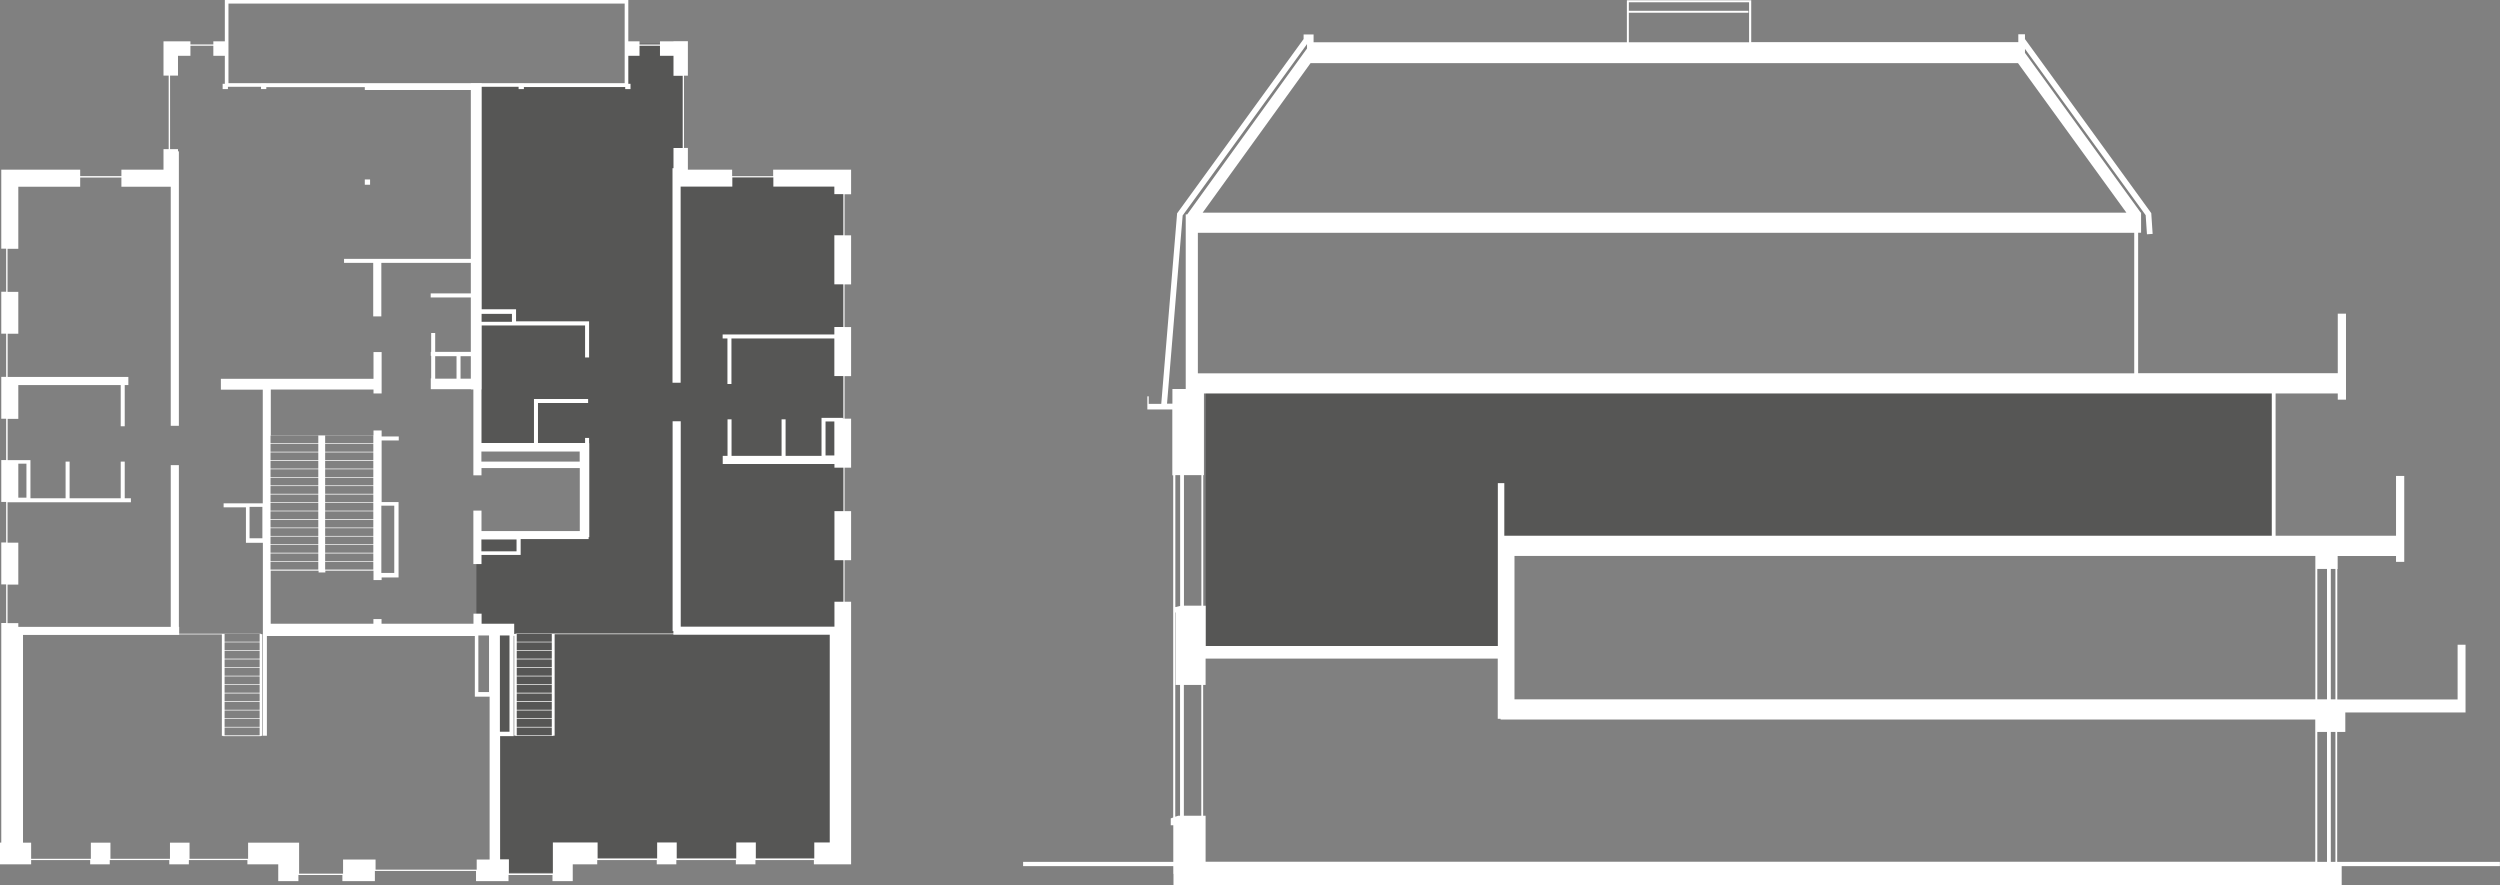 <?xml version="1.0" encoding="UTF-8"?><svg id="Layer_1" xmlns="http://www.w3.org/2000/svg" viewBox="0 0 255.35 90.42"><rect x="0" y="0" width="255.35" height="90.42" fill="#808080" stroke="none"/><defs><style>.cls-1{fill:#fff;}.cls-2{fill:#565655;}.cls-3{fill:none;stroke:#fff;stroke-miterlimit:10;stroke-width:.37px;}</style></defs><polygon class="cls-2" points="123.15 39.48 123.15 66.25 153.44 66.48 153.44 55.56 232.22 55.56 232.22 39.48 123.15 39.48"/><path class="cls-1" d="M236.69,74.76h.99v13.27h-.99v-13.27Zm1.38,0h.47v13.27h-.47v-13.27Zm-117.15-4.8h1.78v13.36h-1.78v-13.36Zm1.97,0h.25v-2.69h29.84v6.15h.29v.07h83.21v1.26h0v13.27H123.14v-4.7h-.25v-13.36Zm-2.85-7.4h.04v7.4h.45v13.36h-.19l-.3,.1v-20.86Zm116.65-4.45h.99v13.32h-.99v-13.32Zm1.38,0h.47v13.32h-.47v-13.32Zm-83.37-1.33h81.79v1.33h0v13.32h-81.8v-14.64Zm-34.65-8.25h.49v13.36l-.49,.12v-13.48Zm.88,0h1.78v13.33h-1.78v-13.33Zm1.97,0h.07v-8.34h109.07v14.53h-78.39v-5.37h-.66v16.63h-29.84v-4.11h-.25v-13.33Zm-.55-24.75h95.64v14.35H122.35v-14.35Zm11.52-17.33h72.25l11.07,15.27H122.84l11.02-15.27Zm-13.06,15.54l12.69-17.49v.45l-12.24,16.95h-.15v17.83h-1.36v1.5h-.55l1.6-19.25ZM166.37,.23h12.28V4.32h-12.28V1.3h12.21v-.2h-12.21V.23Zm-.2-.2V4.32h-32v-.8h-1.02v.47l-12.92,17.8-1.62,19.46h-1.28v-.77h-.14v1.34h2.55v6.73h.09v34.95l-.25,.09v.7h.26v3.74h-15.34v.44h15.34v.79h.02v1.15h119.32v-1.94h16.16v-.44h-16.62v-13.27h.83v-1.99h12.28v-6.92h-.81v5.59h-12.29v-13.32h.04v-1.33h5.96v.6h.84v-8.78h-.84v6.11h-12.3v-14.53h6.35v.63h.84v-8.78h-.84v6.08h-20.39v-14.35h.3v-2.06h-.04l-11.82-16.31v-.41l12.33,16.99,.13,1.95,.58-.04-.14-2.12-12.9-17.78v-.49h-.68v.8h-27.28V.03h-12.67Z"/><polygon class="cls-2" points="64.04 4.46 64.04 8.68 48.55 8.68 48.55 45.56 59.87 45.56 59.87 54.54 50.54 54.54 48.66 54.54 48.66 64.19 50.54 64.19 50.54 87.63 50.71 87.63 50.71 89.15 57.31 89.15 57.31 87.63 85.82 87.63 85.82 65.83 86.12 65.83 86.12 17.97 69.01 17.97 69.01 15.88 69.72 15.88 69.72 4.46 64.04 4.46"/><rect class="cls-3" x="23.15" y=".18" width="40.84" height="8.5"/><path class="cls-1" d="M52.29,32.87h-3.1v-.81h3.1v.81Zm-5.66,5.81h-2.18v-2.3h2.18v2.3Zm1.46,0h-1.05v-2.3h1.05v2.3Zm11.12,8.47h-10.04v-1.03h10.04v1.03Zm-6.45,9.16h-3.59v-1.21h3.59v1.21Zm-4.67-47.79v.12h-10.83v.12h-10.06v-.2h-.54v.54h.54v-.2h10.06v.29h10.83V26.44h-12.95v.41h2.98v5.47h.83v-5.47h9.14v3.12h-4.1v.41h4.1v5.56h-3.64v-1.93h-.41v1.93h-.04v.41h.04v2.3h-.04v1.1h4.1v.03h.25v8.77h.83v-.74h10.04v6.43h-10.04v-2.09h-.83v5.46h.83v-.93h4v-1.62h6.94v-.2h.07v-9.59h-.02v-.54h-.41v.52h-4.81v-4.09h5.12v-.41h-5.53v4.5h-5.36v-5.48h.02v-6.53h10.56v3.27h.41v-3.69h-7.46v-1.23h-3.51V8.51h-1.1Z"/><path class="cls-1" d="M22.94,74.31h3.58v.8h-3.58v-.8Zm29.84,0h3.58v.8h-3.58v-.8Zm-29.84-.87h3.58v.8h-3.58v-.8Zm29.84,0h3.58v.8h-3.58v-.8Zm-29.84-.87h3.58v.8h-3.58v-.8Zm29.84,0h3.58v.8h-3.58v-.8Zm-29.84-.87h3.58v.8h-3.58v-.8Zm29.84,0h3.58v.8h-3.58v-.8Zm-29.84-.87h3.58v.8h-3.58v-.8Zm29.84,0h3.58v.8h-3.58v-.8Zm-29.84-.87h3.58v.8h-3.58v-.8Zm29.84,0h3.58v.8h-3.58v-.8Zm-29.84-.87h3.58v.8h-3.58v-.8Zm29.84,0h3.58v.8h-3.58v-.8Zm-29.84-.87h3.58v.8h-3.58v-.8Zm29.84,0h3.58v.8h-3.58v-.8Zm-29.84-.87h3.58v.8h-3.58v-.8Zm29.84,0h3.58v.8h-3.58v-.8Zm-29.84-.87h3.58v.8h-3.58v-.8Zm29.84,0h3.58v.8h-3.58v-.8Zm-29.84-.87h3.58v.8h-3.58v-.8Zm29.84,0h3.58v.8h-3.58v-.8Zm-3.92-.7h1.09v5.78h-1.09v-5.78Zm2.2,0h.98v9.83h-.98v-9.83Zm-28.12-.16h3.58v.8h-3.58v-.8Zm29.84,0h3.58v.8h-3.58v-.8Zm-25.15-7.36h4.88v.79h-4.88v-.79Zm5.58,0h4.92v.79h-4.92v-.79Zm-5.58-.86h4.88v.79h-4.88v-.79Zm5.58,0h4.92v.79h-4.92v-.79Zm-5.58-.86h4.88v.79h-4.88v-.79Zm5.58,0h4.92v.79h-4.92v-.79Zm-5.58-.86h4.88v.79h-4.88v-.79Zm5.58,0h4.92v.79h-4.92v-.79Zm-5.58-.86h4.88v.79h-4.88v-.79Zm5.58,0h4.92v.79h-4.92v-.79Zm-5.58-.86h4.88v.79h-4.88v-.79Zm5.58,0h4.92v.79h-4.92v-.79Zm-5.58-.86h4.88v.79h-4.88v-.79Zm5.58,0h4.92v.79h-4.92v-.79Zm-7.72-.46h1.31v3.21h-1.31v-3.21Zm13.46-.12h1.32v6.87h-1.32v-6.87Zm-11.32-.28h4.88v.79h-4.88v-.79Zm5.58,0h4.92v.79h-4.92v-.79Zm-5.58-.86h4.88v.79h-4.88v-.79Zm5.58,0h4.92v.79h-4.92v-.79Zm-5.58-.86h4.88v.79h-4.88v-.79Zm5.58,0h4.92v.79h-4.92v-.79Zm-5.58-.86h4.88v.79h-4.88v-.79Zm5.58,0h4.92v.79h-4.92v-.79Zm-5.58-.86h4.88v.79h-4.88v-.79Zm5.58,0h4.92v.79h-4.92v-.79Zm-31.34-.57h.83v3.47h-.83v-3.47Zm25.76-.29h4.88v.79h-4.88v-.79Zm5.58,0h4.92v.79h-4.92v-.79Zm-5.58-.86h4.88v.79h-4.88v-.79Zm5.58,0h4.92v.79h-4.92v-.79Zm-5.58-.86h4.88v.79h-4.88v-.79Zm5.58,0h4.92v.79h-4.92v-.79Zm-5.58-.86h4.88v.79h-4.88v-.79Zm5.58,0h4.92v.79h-4.92v-.79Zm51.11-1.44h.9v3.47h-.9v-3.47ZM68.79,4.22h-1.38v.32h-2.09v-.32h-1.48v1.48h1.48v-1.03h2.09v1.03h1.38v2.04h.95v7.38h-.95v2.06h-.1v21.91h.83V19.06h5.28v-.94h4.19v.94h6.23v.77h.93v4.2h-.93v5.01h.93v4.36h-.93v.76h-11.41v.41h.49v4.65h.41v-4.65h10.51v3.84h.93v4.34h-.06v-.07h-2.18v3.88h-3.67v-3.73h-.41v3.73h-5.11v-3.73h-.41v3.73h-.49v.83h11.41v.38h.93v4.44h-.93v5.01h.93v4.24h-.93v2.55h-15.7v-20.98h-.83v21.43h.08v.25h-16.12v.04h-.14v10.39h.14v.03h3.85v-.03h.14v-10.36h12.13v.05h15.97v21.22h-1.58v1.65h-5.97v-1.65h-2v1.65h-6.08v-1.65h-2v1.65h-6.08v-1.65h-4.57v3.17h-4.49v-1.45h-.9v-12.58h1.39v-10.24h.05v-1.24h-3.33v-1.03h-.83v1.03h-9.39v-.48h-.83v.48h-10.49v-5.42h4.89v.18h.69v-.18h4.92v.96h.83v-.27h1.73v-7.7h-1.73v-6.29h1.75v-.41h-1.75v-.61h-.83v.5h-10.49v-4.68h10.49v.4h.83v-4.23h-.83v2.73h-15.59v1.11h4.28v11.61h-4v.41h2.28v3.62h1.73v19.71h.41v-10.19h21.24v6.2h1.51v16.63h-1.32v1.04h-10.33v-1.04h-3.32v1.45h-4.49v-3.17h-5.21v1.65h-5.98v-1.65h-2v1.65h-6.08v-1.65h-2v1.65H3.18v-1.65h-.83v-21.22h15.95v-.05h4.36v10.36h.14v.03h3.85v-.03h.14v-10.39h-.14v-.04h-8.35v-.7h-.03v-16.52h-.83v16.52H1.87v-.38H.77v-3.94H1.87v-4.28H.77v-4.13H13.37v-.41h-.63v-3.74h-.41v3.74H7.11v-3.74h-.41v3.74H3.11v-3.89H.94s-.16,0-.16,0v-4.22H1.87v-3.45H12.33v4.21h.41v-4.21h.37v-.83H1.87s-1.09,0-1.09,0v-4.41H1.87v-4.28H.77v-4.4H1.87v-6.34h6.32v-.94h4.21v.94h5.04v24.42h.83V15.46h-.09v-.23h-.81V7.72h.81v-2.02h1.27v-1.03h2.34v1.03h1.48v-1.48h-1.48v.32h-2.34v-.32h-2.75v3.5h.53v7.51h-.53v2.1h-4.3v.66h-4.21v-.66H.13v8.07H.63v4.4H.13v4.28H.63v4.41H.13v4.28H.63v4.22H.13v4.28H.63v4.14H.13v4.28H.63v3.94H.13v22.43h-.13v2.22H3.18v-.43h6.03v.43h2v-.43h6.08v.43h2v-.43h5.98v.43h3.15v1.72h2.06v-.63h4.49v.63h3.32v-1.04h10.33v1.04h3.32v-.63h4.49v.63h2.07v-1.72h2.5v-.43h6.08v.43h2v-.43h6.08v.43h2v-.43h5.97v.43h3.8v-26.82h-.67v-4.24h.67v-5.01h-.67v-4.44h.67v-5.01h-.67v-4.34h.67v-5.01h-.67v-4.36h.67v-5.01h-.67v-4.2h.67v-2.51h-7.96v.66h-4.19v-.66h-4.52v-2.22h-.4V7.73h.4v-3.52h-1.48Z"/><rect class="cls-1" x="22.74" y="8.56" width=".54" height=".54"/><polygon class="cls-1" points="63.86 8.56 63.86 8.76 53.51 8.76 53.51 8.56 52.97 8.56 52.97 9.1 53.51 9.1 53.51 8.89 63.86 8.89 63.86 9.1 64.4 9.1 64.4 8.56 63.86 8.56"/><rect class="cls-1" x="37.26" y="18.33" width=".54" height=".54"/></svg>